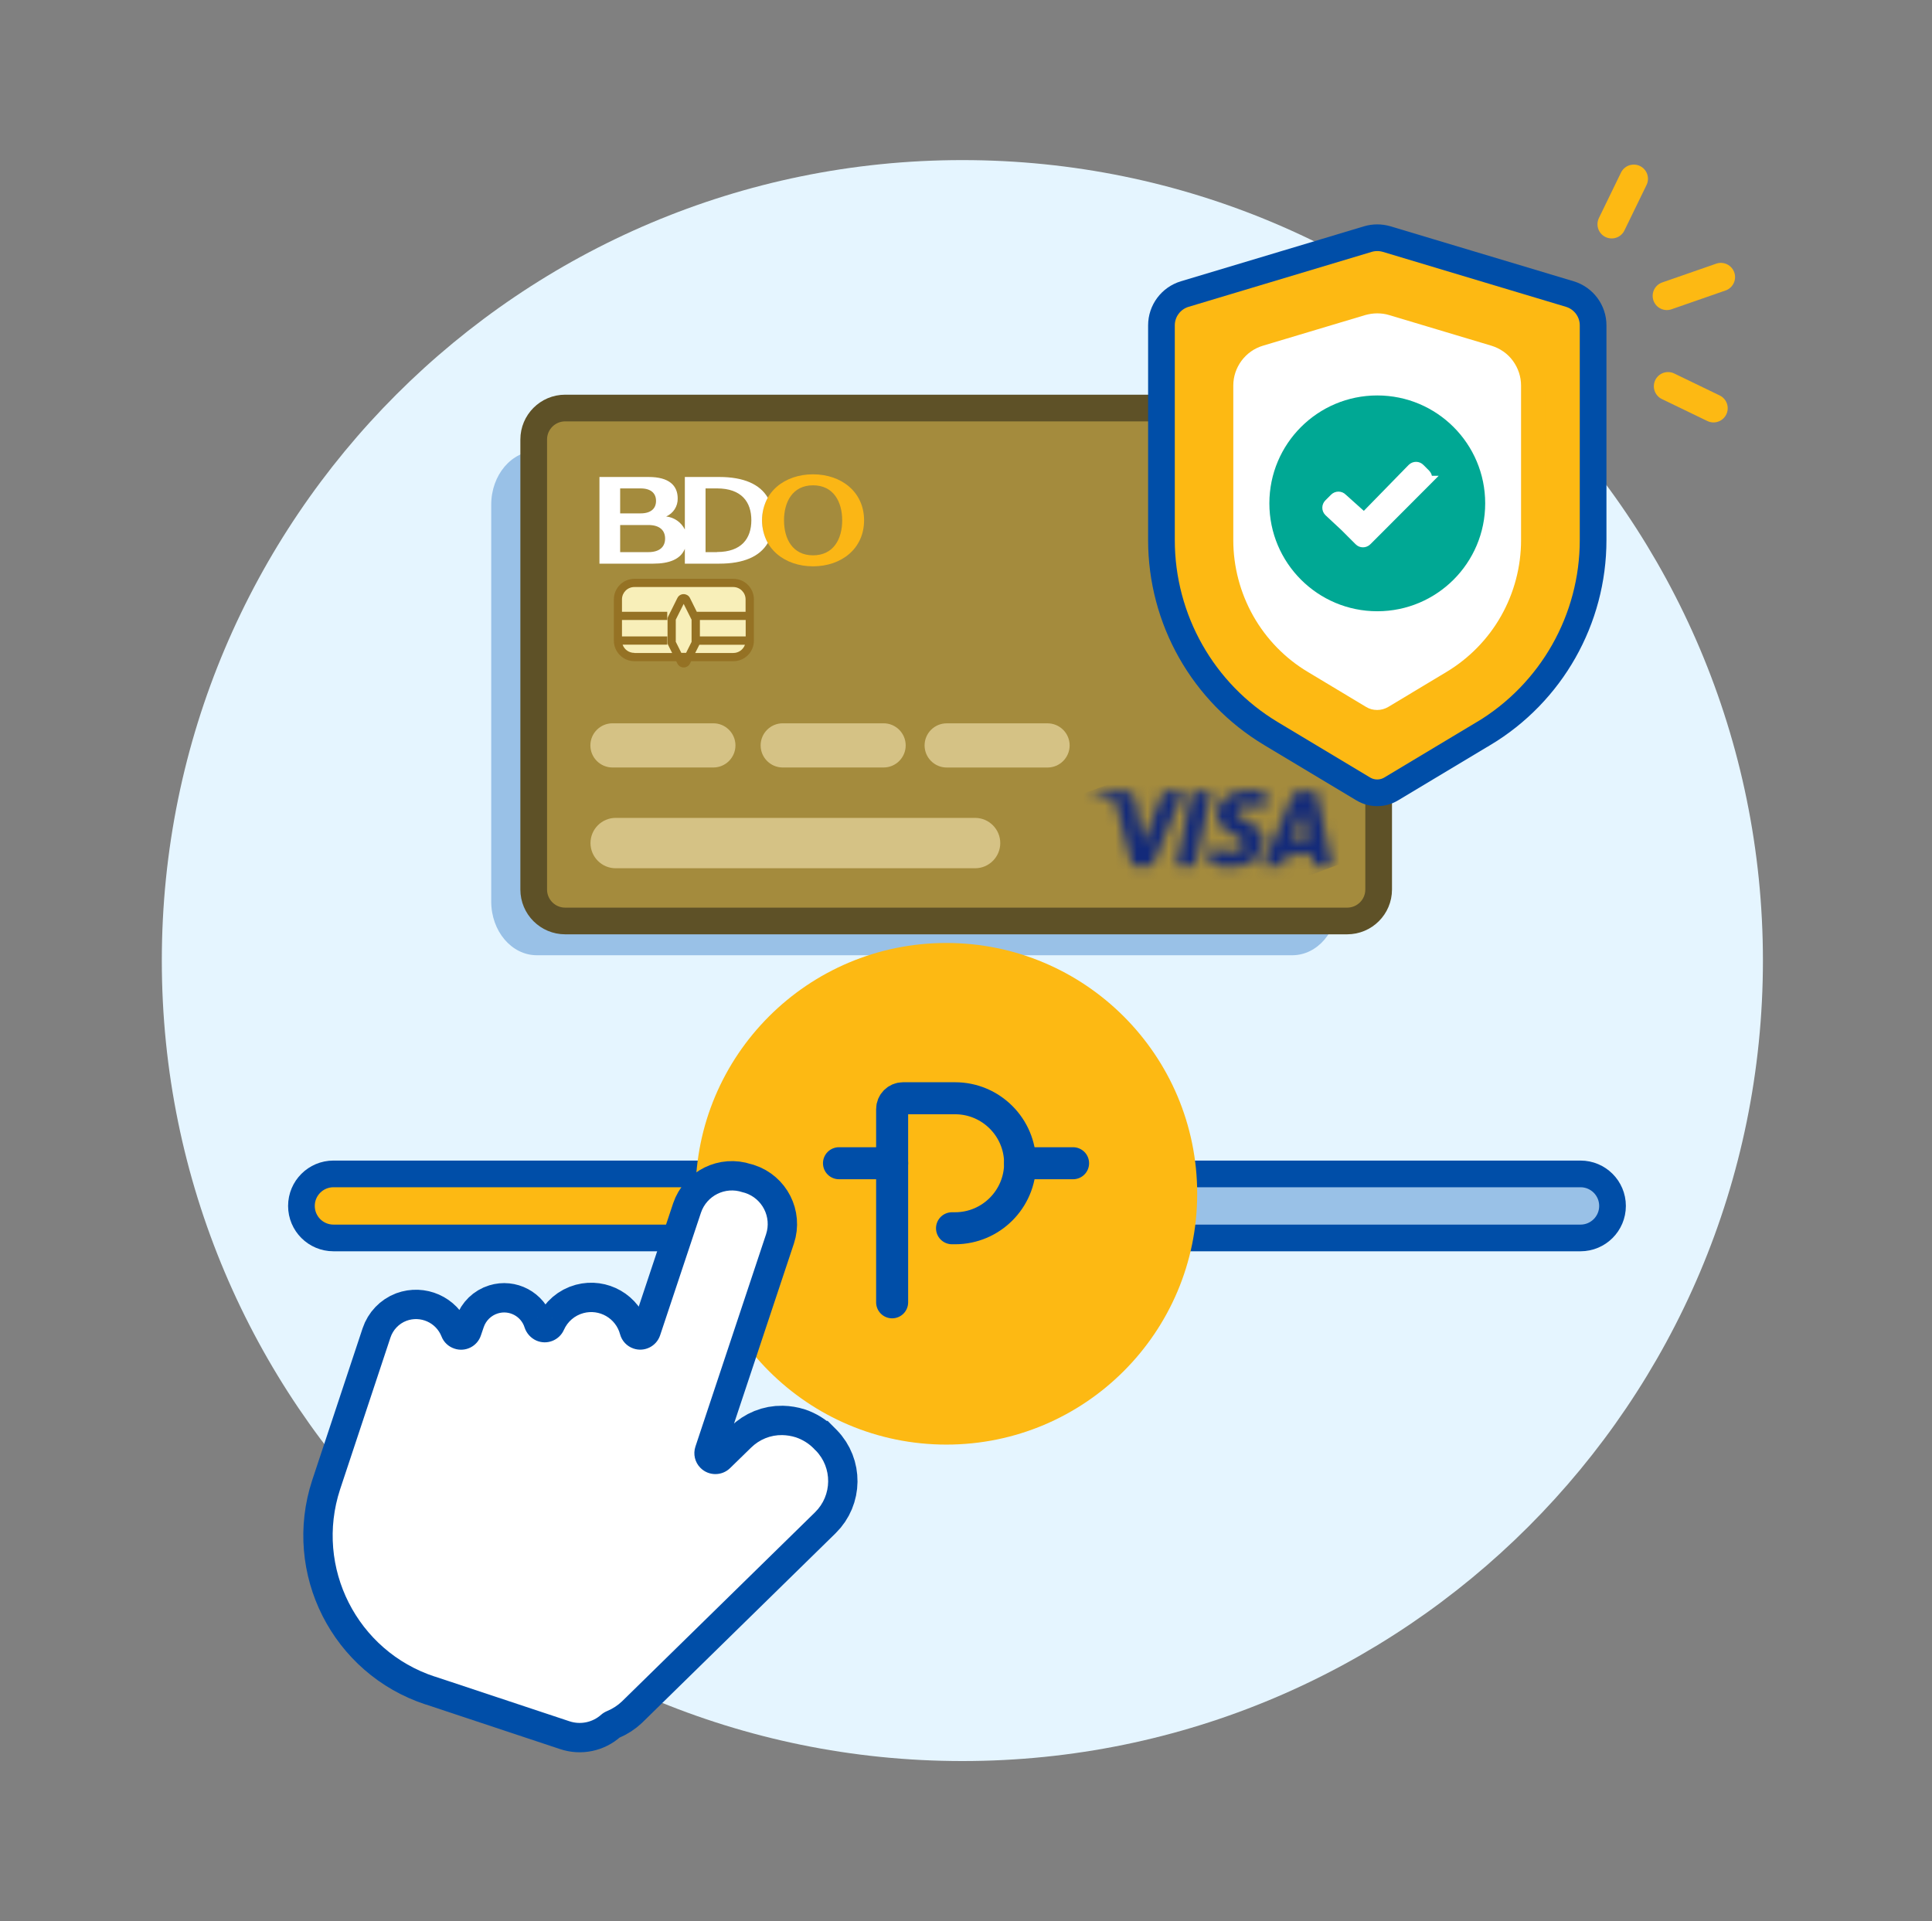 <svg width="181" height="180" viewBox="0 0 181 180" fill="none" xmlns="http://www.w3.org/2000/svg">
<rect x="0" y="0" width="181" height="180" fill="#808080" stroke="none"/>
<mask id="mask0_2044_2227" style="mask-type:luminance" maskUnits="userSpaceOnUse" x="0" y="0" width="181" height="180">
<path d="M180.16 0H0.16V180H180.16V0Z" fill="white"/>
</mask>
<g mask="url(#mask0_2044_2227)">
<path d="M90.16 165C131.581 165 165.16 131.421 165.16 90C165.16 48.579 131.581 15 90.16 15C48.739 15 15.16 48.579 15.16 90C15.16 131.421 48.739 165 90.16 165Z" fill="#E5F5FF"/>
<mask id="mask1_2044_2227" style="mask-type:luminance" maskUnits="userSpaceOnUse" x="15" y="15" width="151" height="150">
<path d="M90.16 165C48.74 165 15.16 131.42 15.16 90C15.16 48.58 48.74 15 90.16 15H165.16V90C165.16 131.42 131.58 165 90.16 165Z" fill="white"/>
</mask>
<g mask="url(#mask1_2044_2227)">
<path d="M50.291 42.25H121.071C123.431 42.25 125.341 44.5 125.341 47.28V84.47C125.341 87.25 123.431 89.5 121.071 89.5H50.291C47.931 89.5 46.021 87.25 46.021 84.47V47.28C46.021 44.5 47.931 42.25 50.291 42.25Z" fill="#99C1E7"/>
<path d="M148.08 109.988H40.16C38.503 109.988 37.16 111.331 37.16 112.988C37.16 114.645 38.503 115.988 40.16 115.988H148.08C149.737 115.988 151.08 114.645 151.08 112.988C151.08 111.331 149.737 109.988 148.08 109.988Z" fill="#99C1E7"/>
<path d="M30.68 109.988H86.08V115.988H30.68C29.24 115.988 28.08 114.818 28.08 113.388V112.598C28.08 111.158 29.25 109.998 30.68 109.998V109.988Z" fill="#FDB913"/>
<path d="M108.07 109.988H85.07V115.988H108.07V109.988Z" fill="#EB001B"/>
<path d="M148.07 109.988H31.24C29.583 109.988 28.24 111.331 28.24 112.988C28.24 114.645 29.583 115.988 31.24 115.988H148.07C149.727 115.988 151.07 114.645 151.07 112.988C151.07 111.331 149.727 109.988 148.07 109.988Z" stroke="#004EA8" stroke-width="2.5" stroke-linecap="round" stroke-linejoin="round"/>
<path d="M88.66 88.35C101.64 88.35 112.16 98.87 112.16 111.85C112.16 124.83 101.64 135.35 88.66 135.35C75.68 135.35 65.16 124.83 65.16 111.85C65.16 98.87 75.68 88.35 88.66 88.35Z" fill="#FDB913"/>
<path d="M83.58 122.02V103.92C83.58 103.36 84.03 102.9 84.6 102.9H89.48C92.84 102.9 95.57 105.63 95.57 108.99C95.57 112.35 92.84 115.08 89.48 115.08H89.19" stroke="#004EA8" stroke-width="3" stroke-linecap="round" stroke-linejoin="round"/>
<path d="M83.581 108.988H78.601" stroke="#004EA8" stroke-width="3" stroke-linecap="round" stroke-linejoin="round"/>
<path d="M100.531 108.988H95.561" stroke="#004EA8" stroke-width="3" stroke-linecap="round" stroke-linejoin="round"/>
<path d="M52.95 37.641H126.2C128.16 37.641 129.74 39.231 129.74 41.181V83.331C129.74 85.291 128.15 86.871 126.2 86.871H52.95C50.99 86.871 49.41 85.281 49.41 83.331V41.181C49.41 39.221 51 37.641 52.95 37.641Z" fill="#A48B3D"/>
<path d="M126.21 38.23H52.95C51.321 38.23 50 39.551 50 41.181V83.341C50 84.97 51.321 86.29 52.95 86.29H126.21C127.84 86.29 129.16 84.97 129.16 83.341V41.181C129.16 39.551 127.84 38.23 126.21 38.23Z" stroke="#5E5127" stroke-width="2.5" stroke-linecap="round" stroke-linejoin="round"/>
<path d="M76.171 44.441C73.511 44.441 71.391 46.091 71.391 48.751C71.391 51.411 73.521 53.061 76.171 53.061C78.821 53.061 80.951 51.411 80.951 48.751C80.951 46.091 78.821 44.441 76.171 44.441ZM76.171 52.031C74.251 52.031 73.451 50.481 73.451 48.751C73.451 47.021 74.261 45.471 76.171 45.471C78.081 45.471 78.901 47.011 78.901 48.751C78.901 50.491 78.091 52.031 76.171 52.031Z" fill="#FBB615"/>
<path d="M67.4 44.691H64.16V49.611C63.82 48.931 63.16 48.471 62.41 48.391C63.08 48.101 63.51 47.431 63.49 46.701C63.49 45.491 62.68 44.691 60.78 44.691H56.16V52.811H61.2C62.7 52.811 63.76 52.401 64.16 51.421V52.811H67.4C69.66 52.811 71.19 52.141 71.93 50.871C71.21 49.551 71.21 47.951 71.93 46.631C71.19 45.361 69.65 44.691 67.4 44.691ZM58.1 45.761H60.01C60.99 45.761 61.46 46.221 61.46 46.931C61.46 47.641 60.99 48.101 60.01 48.101H58.1V45.751V45.761ZM60.74 51.731H58.1V49.191H60.74C61.8 49.191 62.31 49.691 62.31 50.461C62.31 51.231 61.8 51.731 60.74 51.731ZM67.17 51.731H66.1V45.761H67.17C69.47 45.761 70.39 47.031 70.39 48.741C70.39 50.451 69.47 51.721 67.17 51.721V51.731Z" fill="white"/>
<path d="M111.37 44.121H122.19C123.49 44.121 124.55 45.181 124.55 46.481V46.941C124.55 48.241 123.49 49.301 122.19 49.301H111.37C110.07 49.301 109.01 48.241 109.01 46.941V46.481C109.01 45.181 110.07 44.121 111.37 44.121Z" fill="#F4F2E8"/>
<path d="M59.44 54.621H68.7C69.55 54.621 70.24 55.311 70.24 56.161V60.021C70.24 60.871 69.55 61.561 68.7 61.561H59.44C58.59 61.561 57.9 60.871 57.9 60.021V56.161C57.9 55.311 58.59 54.621 59.44 54.621Z" fill="#F8EFB9"/>
<path d="M63.46 62.17L63.35 61.95H59.44C58.38 61.95 57.51 61.09 57.51 60.02V56.16C57.51 55.1 58.37 54.23 59.44 54.23H68.7C69.76 54.23 70.63 55.09 70.63 56.16V60.02C70.63 61.09 69.77 61.95 68.7 61.95H64.75L64.64 62.17C64.48 62.501 64.08 62.63 63.76 62.471C63.63 62.41 63.53 62.3 63.46 62.17ZM68.7 61.181C69.19 61.181 69.63 60.87 69.79 60.41H65.52L65.13 61.181H68.69H68.7ZM64.27 61.181L64.79 60.141V58.06L64.05 56.581L63.31 58.06V60.13L63.83 61.17H64.27V61.181ZM59.44 61.181H62.97L62.58 60.401C62.55 60.35 62.54 60.291 62.54 60.23V57.971C62.54 57.91 62.55 57.85 62.58 57.8L63.46 56.031C63.62 55.7 64.02 55.571 64.35 55.74C64.48 55.8 64.58 55.91 64.64 56.031L65.28 57.321H69.85V56.16C69.85 55.52 69.33 55.001 68.69 55.001H59.43C58.79 55.001 58.27 55.52 58.27 56.16V57.321H62.51V58.09H58.27V59.63H62.51V60.401H58.33C58.49 60.861 58.93 61.17 59.42 61.17L59.44 61.181ZM69.86 58.09H65.57V59.63H69.86V58.09Z" fill="#957224"/>
<path d="M121.58 58.69C121.91 58.36 121.91 57.83 121.58 57.5V58.69Z" fill="#F4F2E8"/>
<path d="M121.58 58.69C121.91 58.36 121.91 57.83 121.58 57.5" stroke="#F4F2E8" stroke-width="0.59" stroke-linecap="round" stroke-linejoin="round"/>
<path d="M122.74 59.29C123.4 58.63 123.4 57.57 122.74 56.91" stroke="#F4F2E8" stroke-width="0.59" stroke-linecap="round" stroke-linejoin="round"/>
<path d="M123.9 59.88C124.89 58.891 124.89 57.3 123.9 56.31" stroke="#F4F2E8" stroke-width="0.59" stroke-linecap="round" stroke-linejoin="round"/>
<path d="M125.061 60.481C126.371 59.171 126.371 57.041 125.061 55.721" stroke="#F4F2E8" stroke-width="0.59" stroke-linecap="round" stroke-linejoin="round"/>
<mask id="mask2_2044_2227" style="mask-type:luminance" maskUnits="userSpaceOnUse" x="102" y="74" width="23" height="8">
<path d="M107.11 78.901L106.35 74.852C106.29 74.442 105.93 74.141 105.52 74.141H102.44L102.4 74.341C103.02 74.462 103.62 74.662 104.18 74.931C104.42 75.052 104.58 75.281 104.61 75.541L106.05 81.121H107.96L110.89 74.132H108.99L107.11 78.882V78.901ZM111.67 74.141L110.17 81.132H111.98L113.48 74.141H111.67ZM122.04 76.031L122.59 78.651H121.09L122.05 76.031H122.04ZM121.01 74.651L118.3 81.121H120.2L120.58 80.082H122.9L123.12 81.121H124.8L123.34 74.132H121.77C121.44 74.132 121.14 74.332 121.01 74.651ZM113.98 76.322C113.97 77.322 114.87 77.891 115.56 78.222C116.26 78.561 116.5 78.781 116.5 79.091C116.5 79.561 115.94 79.761 115.42 79.781C114.77 79.791 114.13 79.641 113.56 79.341L113.24 80.871C113.88 81.121 114.56 81.251 115.25 81.242C117.15 81.242 118.39 80.302 118.39 78.852C118.39 77.001 115.84 76.901 115.86 76.082C115.86 75.832 116.11 75.561 116.63 75.501C117.24 75.442 117.86 75.552 118.41 75.811L118.73 74.332C118.19 74.132 117.62 74.022 117.04 74.022C115.25 74.022 113.99 74.972 113.99 76.322" fill="white"/>
</mask>
<g mask="url(#mask2_2044_2227)">
<path d="M100.06 74.882L122.1 66.762L127.11 80.382L105.07 88.502" fill="#132A7A"/>
</g>
<path d="M57.381 67.769H66.831C67.971 67.769 68.901 68.7 68.901 69.84C68.901 70.98 67.971 71.909 66.831 71.909H57.381C56.241 71.909 55.31 70.98 55.31 69.84C55.31 68.7 56.241 67.769 57.381 67.769Z" fill="#D5C285"/>
<path d="M73.33 67.769H82.78C83.92 67.769 84.85 68.7 84.85 69.84C84.85 70.98 83.92 71.909 82.78 71.909H73.33C72.19 71.909 71.26 70.98 71.26 69.84C71.26 68.7 72.19 67.769 73.33 67.769Z" fill="#D5C285"/>
<path d="M88.69 67.772H98.14C99.28 67.772 100.21 68.701 100.21 69.841C100.21 70.981 99.28 71.912 98.14 71.912H88.69C87.55 71.912 86.62 70.981 86.62 69.841C86.62 68.701 87.55 67.772 88.69 67.772Z" fill="#D5C285"/>
<path d="M57.68 76.631H91.35C92.65 76.631 93.71 77.691 93.71 78.991C93.71 80.291 92.65 81.351 91.35 81.351H57.68C56.38 81.351 55.32 80.291 55.32 78.991C55.32 77.691 56.38 76.631 57.68 76.631Z" fill="#D5C285"/>
<path d="M138.981 68.731L130.331 73.921C129.531 74.401 128.521 74.401 127.721 73.921L119.071 68.731C112.701 64.911 108.811 58.031 108.811 50.601V30.481C108.811 29.131 109.701 27.941 110.991 27.551L128.151 22.401C128.721 22.231 129.331 22.231 129.911 22.401L147.071 27.551C148.361 27.941 149.251 29.131 149.251 30.481V50.601C149.251 58.031 145.351 64.911 138.991 68.731H138.981Z" fill="#FDB913" stroke="#004EA8" stroke-width="2.5"/>
<path d="M129.031 67.64C128.471 67.64 127.911 67.49 127.431 67.2L121.971 63.92C119.681 62.54 117.771 60.59 116.451 58.26C115.131 55.93 114.431 53.29 114.431 50.61V36.13C114.431 35.04 114.771 34.01 115.421 33.13C116.071 32.26 116.961 31.63 118.001 31.32L127.581 28.45C128.051 28.31 128.531 28.24 129.021 28.24C129.511 28.24 129.991 28.31 130.461 28.45L140.041 31.32C141.081 31.63 141.971 32.26 142.621 33.13C143.271 34 143.611 35.04 143.611 36.13V50.61C143.611 53.29 142.911 55.93 141.591 58.26C140.271 60.59 138.361 62.55 136.071 63.92L130.611 67.2C130.131 67.49 129.571 67.64 129.011 67.64H129.031Z" fill="white"/>
<path d="M129.031 66.52C129.391 66.52 129.741 66.42 130.051 66.24L135.511 62.96C137.641 61.68 139.411 59.87 140.631 57.71C141.851 55.55 142.501 53.1 142.501 50.61V36.13C142.501 35.29 142.231 34.48 141.731 33.8C141.231 33.12 140.531 32.64 139.721 32.39L130.141 29.52C129.781 29.41 129.401 29.36 129.021 29.36C128.641 29.36 128.261 29.42 127.901 29.52L118.321 32.39C117.511 32.63 116.821 33.12 116.311 33.8C115.811 34.48 115.541 35.28 115.541 36.13V50.61C115.541 53.09 116.191 55.55 117.411 57.71C118.631 59.87 120.401 61.69 122.531 62.96L127.991 66.24C128.301 66.43 128.651 66.52 129.011 66.52M129.011 68.77C128.261 68.77 127.501 68.57 126.831 68.17L121.371 64.89C116.361 61.88 113.291 56.46 113.291 50.61V36.13C113.291 33.42 115.071 31.03 117.671 30.25L127.251 27.38C128.401 27.03 129.631 27.03 130.781 27.38L140.361 30.25C142.961 31.03 144.741 33.42 144.741 36.13V50.61C144.741 56.46 141.671 61.88 136.661 64.89L131.201 68.17C130.531 68.57 129.771 68.77 129.021 68.77H129.011Z" fill="#FDB913"/>
<path d="M129.031 57.271C134.615 57.271 139.141 52.744 139.141 47.161C139.141 41.577 134.615 37.051 129.031 37.051C123.447 37.051 118.921 41.577 118.921 47.161C118.921 52.744 123.447 57.271 129.031 57.271Z" fill="#00A894"/>
<path d="M133.521 45.102L129.361 49.272L128.011 50.622C127.831 50.802 127.541 50.802 127.371 50.622L126.021 49.272L124.541 47.892C124.361 47.712 124.361 47.432 124.541 47.252L125.071 46.722C125.251 46.542 125.541 46.542 125.711 46.722L127.651 48.462C127.731 48.542 127.851 48.542 127.921 48.462L132.341 43.932C132.521 43.752 132.811 43.752 132.981 43.932L133.511 44.462C133.691 44.642 133.691 44.922 133.511 45.102H133.521Z" fill="white" stroke="white" stroke-width="1.05" stroke-miterlimit="10"/>
<path d="M156.16 27.721L161.22 25.961" stroke="#FDB913" stroke-width="2.66" stroke-linecap="round" stroke-linejoin="round"/>
<path d="M150.99 21.01L153.06 16.75" stroke="#FDB913" stroke-width="2.66" stroke-linecap="round" stroke-linejoin="round"/>
<path d="M160.531 38.249L156.271 36.19" stroke="#FDB913" stroke-width="2.66" stroke-linecap="round" stroke-linejoin="round"/>
</g>
<path d="M40.73 157.08L53.34 161.27C54.38 161.62 55.52 161.38 56.33 160.65C56.5 160.5 56.7 160.39 56.91 160.3C57.41 160.09 57.87 159.79 58.26 159.42L76.36 141.69C77.97 140.11 78 137.51 76.42 135.9L76.4 135.88H76.39L76.21 135.69C75.75 135.23 75.18 134.88 74.56 134.67C74.15 134.54 73.72 134.47 73.29 134.46C72.19 134.44 71.14 134.87 70.36 135.64L68.4 137.55C67.63 138.31 66.38 138.3 65.62 137.53C65.1 137.01 64.92 136.24 65.15 135.54L71.77 115.64C72.3 114.03 71.42 112.3 69.81 111.77L69.55 111.7C67.95 111.16 66.21 112.02 65.67 113.62L61.84 125.12C61.49 126.15 60.37 126.7 59.35 126.35C58.73 126.14 58.26 125.64 58.09 125.01C57.69 123.51 56.15 122.63 54.66 123.03C53.84 123.25 53.17 123.83 52.83 124.6C52.39 125.59 51.23 126.04 50.24 125.6C49.73 125.37 49.33 124.93 49.15 124.39C48.83 123.33 47.7 122.73 46.64 123.06C46.02 123.25 45.53 123.73 45.32 124.34L45.05 125.13C44.71 126.15 43.6 126.7 42.58 126.36C42.02 126.18 41.57 125.76 41.36 125.21C40.84 123.91 39.39 123.27 38.08 123.75C37.37 124.02 36.82 124.6 36.58 125.32L31.86 139.55C29.47 146.85 33.45 154.7 40.74 157.09" fill="white"/>
<path d="M40.73 157.08L53.34 161.27C54.38 161.62 55.52 161.38 56.33 160.65C56.5 160.5 56.7 160.39 56.91 160.3C57.41 160.09 57.87 159.79 58.26 159.42L76.36 141.69C77.97 140.11 78 137.51 76.42 135.9L76.4 135.88H76.39L76.21 135.69C75.75 135.23 75.18 134.88 74.56 134.67C74.15 134.54 73.72 134.47 73.29 134.46C72.19 134.44 71.14 134.87 70.36 135.64L68.4 137.55C67.63 138.31 66.38 138.3 65.62 137.53C65.1 137.01 64.92 136.24 65.15 135.54L71.77 115.64C72.3 114.03 71.42 112.3 69.81 111.77L69.55 111.7C67.95 111.16 66.21 112.02 65.67 113.62L61.84 125.12C61.49 126.15 60.37 126.7 59.35 126.35C58.73 126.14 58.26 125.64 58.09 125.01C57.69 123.51 56.15 122.63 54.66 123.03C53.84 123.25 53.17 123.83 52.83 124.6C52.39 125.59 51.23 126.04 50.24 125.6C49.73 125.37 49.33 124.93 49.15 124.39C48.83 123.33 47.7 122.73 46.64 123.06C46.02 123.25 45.53 123.73 45.32 124.34L45.05 125.13C44.71 126.15 43.6 126.7 42.58 126.36C42.02 126.18 41.57 125.76 41.36 125.21C40.84 123.91 39.39 123.27 38.08 123.75C37.37 124.02 36.82 124.6 36.58 125.32L31.86 139.55C29.47 146.85 33.45 154.7 40.74 157.09" stroke="#004EA8" stroke-width="5.5" stroke-miterlimit="10"/>
<path d="M40.73 157.08L53.34 161.27C54.38 161.62 55.52 161.38 56.33 160.65C56.5 160.5 56.7 160.39 56.91 160.3C57.41 160.09 57.87 159.79 58.26 159.42L76.36 141.69C77.97 140.11 78 137.51 76.42 135.9L76.4 135.88H76.39L76.21 135.69C75.75 135.23 75.18 134.88 74.56 134.67C74.15 134.54 73.72 134.47 73.29 134.46C72.19 134.44 71.14 134.87 70.36 135.64L68.4 137.55C67.63 138.31 66.38 138.3 65.62 137.53C65.1 137.01 64.92 136.24 65.15 135.54L71.77 115.64C72.3 114.03 71.42 112.3 69.81 111.77L69.55 111.7C67.95 111.16 66.21 112.02 65.67 113.62L61.84 125.12C61.49 126.15 60.37 126.7 59.35 126.35C58.73 126.14 58.26 125.64 58.09 125.01C57.69 123.51 56.15 122.63 54.66 123.03C53.84 123.25 53.17 123.83 52.83 124.6C52.39 125.59 51.23 126.04 50.24 125.6C49.73 125.37 49.33 124.93 49.15 124.39C48.83 123.33 47.7 122.73 46.64 123.06C46.02 123.25 45.53 123.73 45.32 124.34L45.05 125.13C44.71 126.15 43.6 126.7 42.58 126.36C42.02 126.18 41.57 125.76 41.36 125.21C40.84 123.91 39.39 123.27 38.08 123.75C37.37 124.02 36.82 124.6 36.58 125.32L31.86 139.55C29.47 146.85 33.45 154.7 40.74 157.09" fill="white"/>
</g>
</svg>
